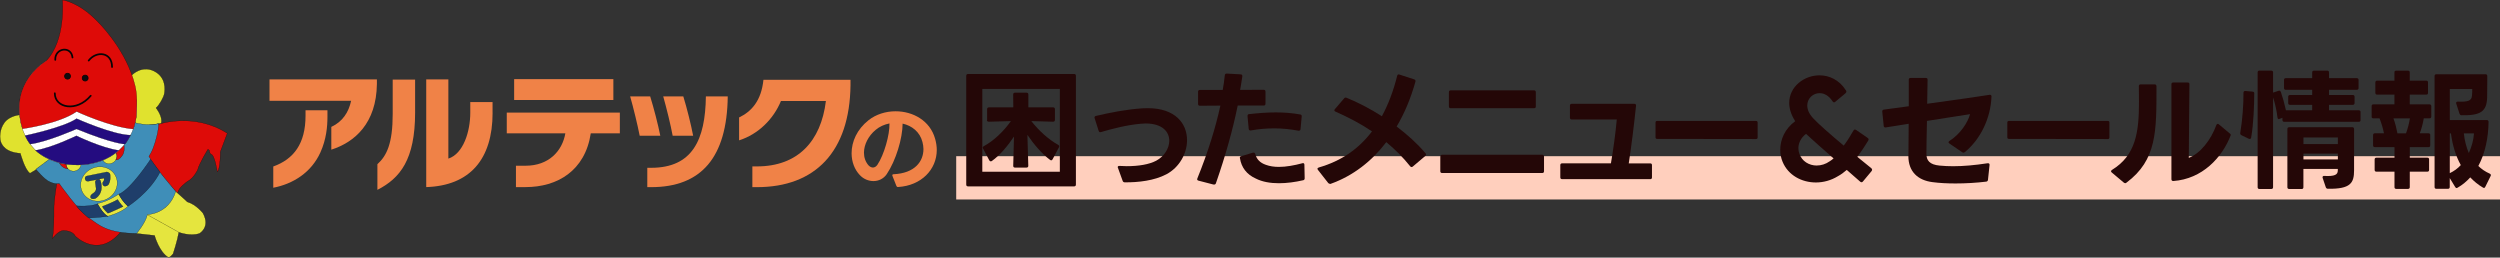 <?xml version="1.0" encoding="UTF-8"?>
<svg id="_レイヤー_1" xmlns="http://www.w3.org/2000/svg" viewBox="0 0 555.58 57.25">
  <rect x="0" y="0" width="555.58" height="57.25" fill="#333333" stroke="none"/>
  <defs>
    <style>
      .cls-1 {
        fill: #240c80;
      }

      .cls-1, .cls-2, .cls-3, .cls-4, .cls-5, .cls-6, .cls-7, .cls-8, .cls-9 {
        stroke: #070506;
      }

      .cls-1, .cls-2, .cls-3, .cls-4, .cls-5, .cls-6, .cls-9 {
        stroke-width: .05px;
      }

      .cls-2 {
        fill: #1f3e6a;
      }

      .cls-2, .cls-3, .cls-4, .cls-5, .cls-6, .cls-7, .cls-8 {
        stroke-linecap: round;
      }

      .cls-10 {
        fill: #f08247;
      }

      .cls-11 {
        fill: #ffcfbd;
      }

      .cls-3 {
        fill: #3f8eb8;
      }

      .cls-12 {
        fill: #240707;
      }

      .cls-4 {
        fill: #e5e53e;
      }

      .cls-5 {
        fill: #e0e22e;
      }

      .cls-6 {
        fill: #de0b08;
      }

      .cls-6, .cls-8 {
        stroke-linejoin: round;
      }

      .cls-7 {
        fill: none;
        stroke-width: .39px;
      }

      .cls-8 {
        fill: #0e0b0f;
        stroke-width: .19px;
      }

      .cls-9 {
        fill: #fff;
      }
    </style>
  </defs>
  <g>
    <rect class="cls-11" x="212.5" y="34.71" width="343.08" height="9.62"/>
    <g>
      <path class="cls-12" d="M215.13,16.44h23.57c.26,0,.4.14.4.4v24.18c0,.26-.14.4-.4.4h-23.57c-.26,0-.4-.14-.4-.4v-24.18c0-.26.14-.4.4-.4ZM235.53,19.76h-17.23v18.41h17.23v-18.41ZM219.37,26.65v-2.39c0-.26.14-.4.4-.4h5.42l-.03-2.86c0-.26.14-.4.4-.4h2.57c.26,0,.4.14.4.4v2.86h5.51c.26,0,.4.14.4.4v2.39c0,.26-.17.4-.43.4l-4.82-.14c1.65,2.11,3.84,4.1,5.97,5.28.23.12.29.32.17.55l-1.41,2.66c-.09.14-.17.23-.32.23-.06,0-.14-.03-.23-.09-1.76-1.3-3.61-3.43-5.05-5.57l.2,6.87c0,.26-.14.4-.4.4h-2.57c-.26,0-.38-.14-.38-.4l.17-6.49c-1.39,2.08-3.15,4.18-4.91,5.42-.09.06-.17.09-.26.09-.12,0-.23-.09-.32-.23l-1.39-2.63c-.03-.09-.06-.14-.06-.2,0-.14.09-.23.23-.32,2.28-1.21,4.47-3.38,6.03-5.57l-4.91.14c-.26,0-.43-.14-.43-.4Z"/>
      <path class="cls-12" d="M249.49,40.19l-1.04-2.86c-.03-.06-.06-.12-.06-.17,0-.2.14-.29.38-.29.55.03,1.1.06,1.62.06,2.65,0,4.96-.38,6.55-1.21,1.82-.98,2.91-2.77,2.91-4.44,0-2.02-1.56-3.84-5.28-3.84-.35,0-.69.03-1.07.06-3.23.29-6.32,1.13-8.83,1.85l-.17.03c-.17,0-.29-.12-.35-.32l-.89-2.8c-.03-.06-.03-.12-.03-.14,0-.17.09-.29.29-.35,3.09-.72,6.58-1.44,10.36-1.7.4-.03.81-.03,1.21-.03,6.12,0,8.71,3.43,8.71,7.1,0,2.97-1.7,6.06-4.59,7.59-2.68,1.41-6.2,1.82-9.26,1.79-.23,0-.38-.12-.46-.32Z"/>
      <path class="cls-12" d="M269.71,41.02l-3.35-.87c-.29-.06-.38-.26-.26-.52,2.37-5.86,4.04-11.25,5.11-16.16-1.44.03-2.91.03-4.56.03-.26,0-.4-.14-.4-.4v-2.71c0-.26.14-.4.4-.4h5.08c.2-1.1.35-2.19.46-3.26.03-.26.17-.38.43-.38l3.09.17c.26,0,.4.17.38.43-.14,1.01-.32,2.02-.49,3.03l5.22-.03h.03c.23,0,.38.14.38.4v2.71c0,.26-.14.4-.4.4h-5.77c-1.1,5.37-2.68,11.05-4.85,17.28-.09.23-.26.32-.49.26ZM275.86,34.7l2.6-.78h.14c.17,0,.29.09.35.29.32,1.18,1.04,1.96,2.37,2.42.87.32,1.85.46,2.91.46,1.56,0,3.35-.32,5.19-.81.06-.03.09-.03.14-.03.2,0,.32.12.32.38l.06,3c0,.23-.12.4-.35.43-1.73.4-3.61.66-5.37.66-1.88,0-3.67-.29-5.14-1.04-2.05-.92-3.2-2.48-3.52-4.5-.03-.03-.03-.06-.03-.12,0-.17.12-.32.32-.38ZM277.62,25.36c2.02-.23,4.01-.38,5.94-.38,1.82,0,3.64.14,5.4.46.23.03.35.2.32.46l-.26,2.8c-.03.26-.2.38-.46.35-1.85-.35-3.61-.52-5.37-.52s-3.4.14-5.22.46h-.12c-.2,0-.32-.12-.35-.35l-.26-2.83v-.06c0-.23.12-.38.38-.4Z"/>
      <path class="cls-12" d="M295.56,40.85c-.14,0-.26-.06-.38-.17l-2.28-2.91c-.06-.09-.12-.17-.12-.26,0-.12.12-.23.29-.29,5.05-1.44,8.92-4.18,11.83-8.02-2.45-1.67-5.17-3.09-8.11-4.39-.17-.06-.26-.17-.26-.29,0-.09.03-.17.12-.26l2.05-2.39c.14-.2.32-.23.55-.14,2.48,1.01,5.19,2.39,7.85,4.1,1.44-2.65,2.57-5.66,3.4-9,.06-.26.26-.35.49-.26l3.29,1.07c.26.09.35.26.26.55-1.01,3.61-2.39,6.95-4.16,9.93,2.37,1.79,4.59,3.78,6.41,5.94.09.09.12.2.12.29s-.06.2-.14.29l-2.8,2.37c-.09.06-.17.12-.26.12-.12,0-.23-.06-.32-.17-1.62-2.02-3.38-3.78-5.31-5.37-3.23,4.24-7.36,7.47-12.35,9.26-.06.03-.12.03-.17.03Z"/>
      <path class="cls-12" d="M320.08,38.05v-3.26c0-.26.14-.4.4-.4h22.25c.26,0,.4.14.4.4v3.26c0,.26-.14.4-.4.4h-22.25c-.26,0-.4-.14-.4-.4ZM322.39,20.08h18.52c.26,0,.4.14.4.4v3.17c0,.26-.14.4-.4.4h-18.52c-.26,0-.4-.14-.4-.4v-3.17c0-.26.14-.4.4-.4Z"/>
      <path class="cls-12" d="M366.71,39.81h-19.56c-.26,0-.4-.14-.4-.4v-2.71c0-.26.14-.4.4-.4h10.85c.55-3.26,1.01-6.52,1.3-9.75h-10.01c-.26,0-.4-.14-.4-.4v-2.68c0-.26.14-.4.4-.4h13.91c.26,0,.4.14.38.43-.46,4.39-.98,8.6-1.62,12.81h4.76c.29,0,.4.14.4.4v2.71c0,.26-.12.4-.4.4Z"/>
      <path class="cls-12" d="M367.91,30.52v-3.29c0-.23.12-.35.35-.35h21.99c.23,0,.35.12.35.35v3.32c0,.23-.12.35-.35.35l-21.99-.03c-.23,0-.35-.12-.35-.35Z"/>
      <path class="cls-12" d="M413.67,40.5c-.09,0-.2-.06-.29-.14-.95-.84-1.96-1.73-2.97-2.6-.63.55-1.3,1.04-1.99,1.41-1.5.92-3.2,1.38-4.88,1.38-3.12,0-6.15-1.59-7.39-4.59-.35-.81-.52-1.73-.52-2.68,0-2.25,1.01-4.65,3.32-6.35-.92-1.44-1.33-2.8-1.33-4.07,0-3.58,3.29-6.12,6.72-6.12,2.16,0,4.39.98,5.89,3.35.06.09.09.17.09.29s-.06.23-.2.35l-2.25,1.88c-.09.09-.2.14-.29.14-.12,0-.23-.09-.35-.26-.81-1.27-1.88-1.79-2.86-1.79-1.44,0-2.74,1.15-2.74,2.74,0,.87.38,1.85,1.3,2.83,1.1,1.21,3.78,3.55,6.81,6.09.78-1.04,1.47-2.13,2.14-3.32.09-.17.2-.26.35-.26.09,0,.17.06.29.12l2.51,1.73c.14.09.23.2.23.35,0,.09-.03.17-.09.29-.69,1.12-1.5,2.37-2.42,3.58,1.04.87,2.11,1.7,3.09,2.51.14.12.2.23.2.35s-.03.2-.12.32l-1.9,2.28c-.09.12-.2.2-.35.2ZM403.75,36.78c.95,0,1.96-.29,2.89-.95.29-.17.55-.38.84-.63-2.48-2.16-4.76-4.18-6.12-5.45-1.18.89-1.7,2.08-1.7,3.2,0,.43.09.87.23,1.24.55,1.62,2.11,2.6,3.87,2.6Z"/>
      <path class="cls-12" d="M424.11,34.7c0-1.64.06-4.36.06-7.19l-5.11.81h-.09c-.2,0-.35-.12-.35-.35l-.32-3.15v-.06c0-.23.12-.38.35-.4l5.54-.75v-5.89c0-.26.14-.4.4-.4h3.38c.29,0,.4.14.4.4l-.09,5.34c6.41-.89,11.77-1.64,13.88-1.99h.09c.2,0,.35.14.32.4-.17,4.73-2.39,9.46-5.94,12.35-.12.06-.2.12-.29.12s-.2-.06-.29-.12l-2.83-1.93c-.12-.09-.2-.17-.2-.29,0-.09.09-.2.23-.29,2.39-1.53,4.04-4.04,4.56-5.94l-9.58,1.5c-.06,3.12-.12,5.6-.12,7.33,0,1.44.69,2.39,2.94,2.6.95.09,1.96.14,3,.14,2.31,0,4.85-.23,7.65-.66h.12c.23,0,.35.14.32.4l-.35,3.29c-.03.23-.17.38-.43.4-2.16.26-4.53.4-6.78.4-1.85,0-3.58-.09-5.08-.29-3.32-.4-5.4-2.37-5.4-5.8Z"/>
      <path class="cls-12" d="M446.09,30.52v-3.29c0-.23.12-.35.35-.35h21.99c.23,0,.35.12.35.35v3.32c0,.23-.12.35-.35.35l-21.99-.03c-.23,0-.35-.12-.35-.35Z"/>
      <path class="cls-12" d="M469.35,37.76c5.31-3.26,6-8.37,6-15.15,0-1.1,0-2.25-.03-3.46,0-.26.14-.4.4-.4h3.12c.29,0,.4.17.4.49,0,9.96.09,16.3-6.67,21.35-.09.09-.17.12-.29.12-.09,0-.17-.06-.29-.12l-2.68-2.25c-.12-.09-.17-.17-.17-.29,0-.09.09-.2.2-.29ZM482.94,40.22h-.03c-.2,0-.35-.14-.35-.4v-21.09c0-.26.14-.4.4-.4h3.2c.29,0,.4.14.4.4l-.14,16.36c2.57-1.01,4.93-3.98,6.12-7.3.09-.17.17-.26.32-.26.06,0,.14.03.23.09l2.45,2.05c.2.14.26.29.17.46-1.9,4.9-6.29,9.64-12.73,10.1h-.06Z"/>
      <path class="cls-12" d="M497.85,29.57c.49-2.88.75-6.46.72-8.97,0-.26.17-.4.43-.38l1.59.14c.26.03.38.14.38.38-.03,2.94-.14,6.55-.69,9.84-.06.29-.26.38-.52.26l-1.62-.78c-.2-.12-.32-.26-.29-.49ZM506.42,26.48c-.14,0-.26-.14-.29-.35-.17-1.47-.52-3.09-.98-4.47v19.94c0,.26-.14.4-.4.4h-2.63c-.26,0-.4-.14-.4-.4v-25.51c0-.26.14-.4.4-.4h2.63c.26,0,.4.14.4.4v4.5s.03-.03.06-.03l1.15-.38c.06-.03.12-.03.17-.03.17,0,.29.12.35.29.4,1.15.84,2.74,1.13,4.07h5.83v-1.21h-4.93c-.26,0-.4-.14-.4-.4v-1.39c0-.26.14-.4.4-.4h4.93v-1.15h-5.86c-.26,0-.4-.14-.4-.4v-1.79c0-.26.14-.4.4-.4h5.86v-1.27c0-.26.14-.4.4-.4h2.94c.26,0,.4.14.4.4v1.27h6.17c.26,0,.4.14.4.4v1.79c0,.26-.14.4-.4.4h-6.17v1.15h5.28c.26,0,.4.14.4.4v1.39c0,.26-.14.4-.4.4h-5.28v1.21h6.61c.26,0,.4.14.4.4v1.76c0,.26-.14.4-.4.4h-16.56c-.26,0-.4-.14-.4-.4v-.49l-.61.23c-.06.03-.14.06-.2.06ZM511.5,42h-2.77c-.26,0-.4-.14-.4-.4v-12.93c0-.26.14-.4.4-.4h14.02c.26,0,.4.14.4.4v9.18c0,2.77-.72,4.18-5.8,4.1-.26,0-.4-.12-.49-.35l-.69-2.05c-.03-.06-.03-.12-.03-.14,0-.2.14-.35.4-.32.26,0,.52.03.72.03,2.11,0,2.28-.61,2.28-1.38v-.2h-7.65v4.07c0,.26-.14.4-.4.4ZM519.55,30.55h-7.65v1.47h7.65v-1.47ZM519.55,34.13h-7.65v1.3h7.65v-1.3Z"/>
      <path class="cls-12" d="M527.45,23.19h4.67v-2.16h-3.84c-.26,0-.4-.14-.4-.4v-2.31c0-.26.14-.4.4-.4h3.84v-1.82c0-.29.14-.4.4-.4h2.6c.26,0,.4.12.4.4v1.82h3.66c.29,0,.4.14.4.4v2.31c0,.26-.12.4-.4.4h-3.66v2.16h4.39c.26,0,.4.14.4.4v2.31c0,.26-.14.4-.4.4h-1.27c-.2,1.15-.49,2.31-.89,3.32h1.93c.26,0,.4.14.4.4v2.28c0,.26-.14.4-.4.4h-4.15v2.34h3.89c.29,0,.4.14.4.4v2.31c0,.26-.12.4-.4.4h-3.89v3.43c0,.26-.14.4-.4.4h-2.6c-.26,0-.4-.14-.4-.4v-3.43h-4.01c-.26,0-.4-.14-.4-.4v-2.31c0-.26.14-.4.4-.4h4.01v-2.34h-4.36c-.26,0-.4-.14-.4-.4v-2.28c0-.26.14-.4.4-.4h2.02c-.2-1.07-.58-2.28-.98-3.32h-1.36c-.29,0-.4-.14-.4-.4v-2.31c0-.26.12-.4.4-.4ZM532.79,29.63h1.9c.4-1.07.69-2.22.87-3.32h-3.66c.38,1.01.69,2.25.89,3.32ZM541.04,41.57v-24.67c0-.26.14-.4.4-.4h10.91c.26,0,.4.14.4.4v1.44c0,1.13,0,2.28-.03,3.35-.09,3.06-1.44,4.01-5.68,3.92-.23,0-.38-.12-.46-.35l-.72-2.22-.03-.17c0-.17.14-.29.4-.29,2.19.09,3.03-.17,3.12-1.3.06-.52.06-1.12.06-1.5h-4.99v6.9h8.22c.26,0,.4.14.4.43-.06,3.52-.75,6.95-2.28,9.78.72.69,1.56,1.27,2.54,1.7.23.12.32.29.2.52l-1.18,2.39c-.06.17-.17.26-.32.26-.06,0-.14-.03-.23-.09-1.04-.61-1.96-1.36-2.8-2.25-.81.89-1.73,1.67-2.8,2.28-.09.06-.17.09-.23.09-.14,0-.23-.09-.32-.23l-1.21-1.99v1.99c0,.26-.14.4-.4.4h-2.57c-.26,0-.4-.14-.4-.4ZM546.87,36.69c-1.12-2.02-1.85-4.38-2.19-7.04h-.26v8.83c.92-.43,1.76-1.04,2.45-1.79ZM548.65,34.01c.63-1.36,1.04-2.86,1.15-4.36h-2.25c.17,1.64.55,3.09,1.1,4.36Z"/>
    </g>
    <g>
      <path class="cls-10" d="M83.87,36.49c2.07-1.87,3.4-4.58,3.4-11.17v-7.63h4.98v7.31c0,10.45-3.31,14.6-8.38,17.19v-5.7ZM109.47,25.05c0,10.35-5.04,16.21-14.75,16.53v-23.93h4.92v17.6c3.34-1.09,4.87-6.04,4.87-10.19v-2.38h4.95v2.38Z"/>
      <path class="cls-10" d="M114.66,36.83h2.14c5.13,0,8.15-3.23,8.84-7.2h-13.02v-4.61h25.13v4.61h-6.46c-1.27,8.38-7.49,11.95-14.49,11.95h-2.14v-4.75ZM114.26,22.23v-4.64h22.05v4.64h-22.05Z"/>
      <g>
        <path class="cls-10" d="M154.04,30.17c-.5-2.61-1.38-6.12-2.19-8.75h-4.46c.75,2.67,1.66,6.35,2.1,8.75h4.54Z"/>
        <path class="cls-10" d="M146.74,30.17c-.53-2.63-1.43-6.11-2.25-8.75h-4.45c.73,2.57,1.64,6.29,2.12,8.75h4.57Z"/>
      </g>
      <path class="cls-10" d="M143.84,37.29h.86c9.15,0,12.05-6.17,12.17-15.87h4.86c-.16,13.62-5.92,20.17-17.02,20.17h-.86v-4.3Z"/>
      <path class="cls-10" d="M167.2,41.58v-4.6h1.02c9.09,0,14.23-5.59,15.32-14.53h-9.99c-1.67,4.05-5.04,7.38-9.3,8.74v-5.09c2.69-1.28,4.93-3.64,5.41-8.36h19.35v1.19c-.17,14.76-7.83,22.66-20.79,22.66h-1.02Z"/>
      <path class="cls-10" d="M59.89,17.65v4.75h18.14c-.54,2.55-1.9,4.64-4.4,5.8v5.06c5.19-1.65,10.03-5.86,10.13-14.61v-1.01h-23.88Z"/>
      <path class="cls-10" d="M71.21,33.86c-2.03,4.49-6.09,7.02-10.48,7.86v-4.72c4.55-1.64,7.17-5.07,7.17-11.29v-1.21h4.87v1.47c0,2.12-.24,4.98-1.56,7.89Z"/>
    </g>
    <path class="cls-10" d="M199.21,41.32l-.89-2.25s-.02-.09-.02-.13c0-.13.09-.22.28-.22,4.74-.22,6.64-2.86,6.64-5.6,0-.52-.09-1.04-.22-1.56-.58-2.27-2.36-3.63-4.41-4.09-.02,3.29-1.49,8.2-3.53,11.23-.69,1.02-1.8,1.54-2.94,1.54-1.08,0-2.19-.43-3.03-1.32-1.19-1.23-1.84-2.99-1.84-4.87,0-2.53,1.17-5.28,3.76-7.33,1.69-1.34,3.87-1.99,6.02-1.99,3.83,0,7.64,2.05,8.78,6.1.24.84.37,1.69.37,2.49,0,4.37-3.46,7.94-8.61,8.24h-.04c-.15,0-.26-.09-.32-.24ZM193.07,36.8c.28.28.61.43.93.43.35,0,.69-.2.97-.58,1.51-2.25,2.77-6.71,2.7-9.22-1.12.22-2.19.69-3.07,1.43-1.64,1.36-2.6,3.31-2.6,5.08,0,1.06.35,2.08,1.06,2.86Z"/>
  </g>
  <g>
    <path class="cls-6" d="M35.19,27.64s7.89-2.76,15.32,1.98l-1.56,4.15s.07,3.57-.65,4.45c0,0-.58-3.99-1.46-3.96,0,0-.39-.52-.26-.78l-.36-.32s-1.98,3.21-2.3,4.58c0,0-.84,1.85-2.24,2.56,0,0-2.08,1.43-2.14,2.47-.07,1.09-7.84-9.45-6.88-8.08"/>
    <path class="cls-6" d="M12.61,40.82s-.65,3.83-.62,5.61c.03,1.78-.03,5.39-.39,6.62,0,0,1.36-1.85,2.53-1.82,1.17.03,2.24.45,2.6,1.23,0,0,5,5.1,10.03-.84,5.03-5.94-13.57-10.87-13.57-10.87"/>
    <path class="cls-5" d="M29.87,27.71c2.99.39,5.94-.32,5.94-.32.45-1.43-1.14-3.41-1.14-3.41.71-.58,1.72-2.37,1.85-3.21s.45-3.6-2.3-4.97c-2.76-1.36-4.9.88-4.9.88"/>
    <path class="cls-5" d="M4.48,25.52s-2.34.15-3.49,1.72C-.16,28.81,0,30.53.05,30.98c.05.45.37,1.54,1.53,2.27,1.15.73,2.73.81,2.95.83,0,0,.99,3.68,2.14,4.43,0,0,3.55-2.03,4.51-3.25"/>
    <path class="cls-4" d="M30.33,51.88l4.02.45s1.01,3.7,3.11,4.9c0,0,.45-.1,1.01-.84,0,0,.97-2.95,1.27-4.77,0,0,2.6.97,4.58.26,0,0,2.5-1.36.78-4.51,0,0-1.49-1.92-3.47-2.5,0,0-2.01-1.85-2.6-2.34s-6.59,2.99-6.59,2.99"/>
    <line class="cls-4" x1="32.76" y1="47.73" x2="39.74" y2="51.62"/>
    <path class="cls-3" d="M10.89,35.43l-2.92,2.17s1.78,2.17,2.92,2.73c1.14.55,1.62.52,2.27.45,0,0,4.19,5.97,6.56,7.63,2.37,1.66,4.02,3.37,10.64,3.47,0,0,1.98-2.34,2.4-4.19,0,0,4.71-.06,6.3-5.16,0,0-4.8-5.55-5.97-7.79,0,0,.51-.71.94-1.82.63-1.65,1.26-4.07,1.2-5.48,0,0-1.95.81-6.13-.39"/>
    <path class="cls-4" d="M21.65,45.26s1.22,2.31,2.29,2.8c0,0,2.97-.73,4.53-2.24,0,0-1.39-1.22-2.09-2.7,0,0-1.92,1.46-4.72,2.14Z"/>
    <path class="cls-4" d="M18.19,42.41c-.78-1.93.3-4.18,2.4-5.03,2.1-.84,4.43.04,5.21,1.98.78,1.93-.3,4.18-2.4,5.03-2.1.84-4.43-.04-5.21-1.98Z"/>
    <path class="cls-4" d="M25.8,34.04c.41.71.11,1.65-.68,2.11-.79.46-1.76.26-2.17-.45-.41-.71-.11-1.65.68-2.11.79-.46,1.76-.26,2.17.45Z"/>
    <path class="cls-4" d="M17.96,35.86c.28.87-.21,1.81-1.1,2.09-.89.29-1.83-.19-2.11-1.06-.28-.87.21-1.81,1.1-2.09.89-.28,1.83.19,2.11,1.06Z"/>
    <path class="cls-2" d="M19.24,39.13s4.5-.9,4.5-.92c0,0,.63.1.71.51,0,0,.24,1.24-.29,2.19,0,0-.17.44-.85.46,0,0-.46,0-.49-.49,0,0-.12-.27.15-.56,0,0,.24-.15.17-.73l-3.51.68c-.8.17-.97-1-.39-1.14Z"/>
    <path class="cls-2" d="M21.17,40.52l.17,1.24s.22.7-.73,1.27c-.85.51-.61,1.46.54,1.1,0,0,2.07-1,1.19-3.92-.24-.79-1.31-.19-1.17.32Z"/>
    <path class="cls-6" d="M27.57,32.27s.24,1.39-.37,2.26c-.61.88-.97,1-1.48,1,0,0,.63-.83,0-1.58"/>
    <path class="cls-6" d="M15.11,37.55s-1.27-.07-1.92-1.34c0,0,1.12.27,1.51.29,0,0,0,.66.41,1.05Z"/>
    <path class="cls-2" d="M17.02,45.75s3.02.26,4.64-.45c0,0,1.17,2.27,2.3,2.79,0,0-3.07.34-4.24.34,0,0-2.28-1.87-2.71-2.68Z"/>
    <path class="cls-2" d="M33.46,35.41s-4.36,6.67-7.03,7.74c0,0,.88,1.83,2.04,2.68,0,0,4.77-3.02,7.08-7.57l-2.09-2.85Z"/>
    <path class="cls-2" d="M22.75,45.87s2.41-.9,3.38-1.53c0,0,.88,1.31,1.22,1.56,0,0-2.87,1.36-3.38,1.49,0,0-1.05-.97-1.22-1.51Z"/>
    <path class="cls-9" d="M30.39,24.1c-.03,7.69-5.74,12.53-13.04,12.56-8.83.04-13.04-5.62-13.04-12.56s5.84-12.56,13.04-12.56,13.07,5.62,13.04,12.56Z"/>
    <path class="cls-6" d="M29.61,28.68c.42-1.18.75-2.48.75-3.89.16-3.63-.07-5.01-.71-7.11-2.29-7.5-8.1-13.03-8.1-13.03C17.44.41,13.87-.01,13.87-.01c0,0,.84,8.89-3.6,13.53,0,0-6,3.53-6,10.29,0,1.8.26,3.4.73,4.81,0,0,8.06-1.08,12.03-3.84,0,0,7.59,3.5,12.59,3.89Z"/>
    <path class="cls-1" d="M26.36,33.42c-3.86-.55-9.38-3.24-9.38-3.24,0,0-5.42,2.66-9.09,3.24,5.23,4.58,14.09,4.06,18.47,0Z"/>
    <path class="cls-1" d="M5.59,30.14s8.57-1.79,11.42-3.77c0,0,8.02,3.6,12.01,3.67,0,0-.85,1.62-1.27,1.98,0,0-2.53,0-10.74-3.37,0,0-6.49,2.89-10.29,3.37,0,0-.52-.55-1.14-1.88Z"/>
    <path class="cls-7" d="M12.28,13.3c-.1-2.69,3.57-3.15,3.83-.52"/>
    <path class="cls-7" d="M19.71,13.46c1.69-2.21,5.19-1.95,5.19,1.43"/>
    <path class="cls-7" d="M12.18,20.73c0,3.28,4.87,4.25,7.98.55"/>
    <path class="cls-8" d="M15.66,16.93c0,.36-.29.65-.65.65s-.65-.29-.65-.65.29-.65.65-.65.65.29.65.65Z"/>
    <path class="cls-8" d="M19.58,17.35c0,.36-.29.65-.65.65s-.65-.29-.65-.65.29-.65.65-.65.65.29.65.65Z"/>
  </g>
</svg>